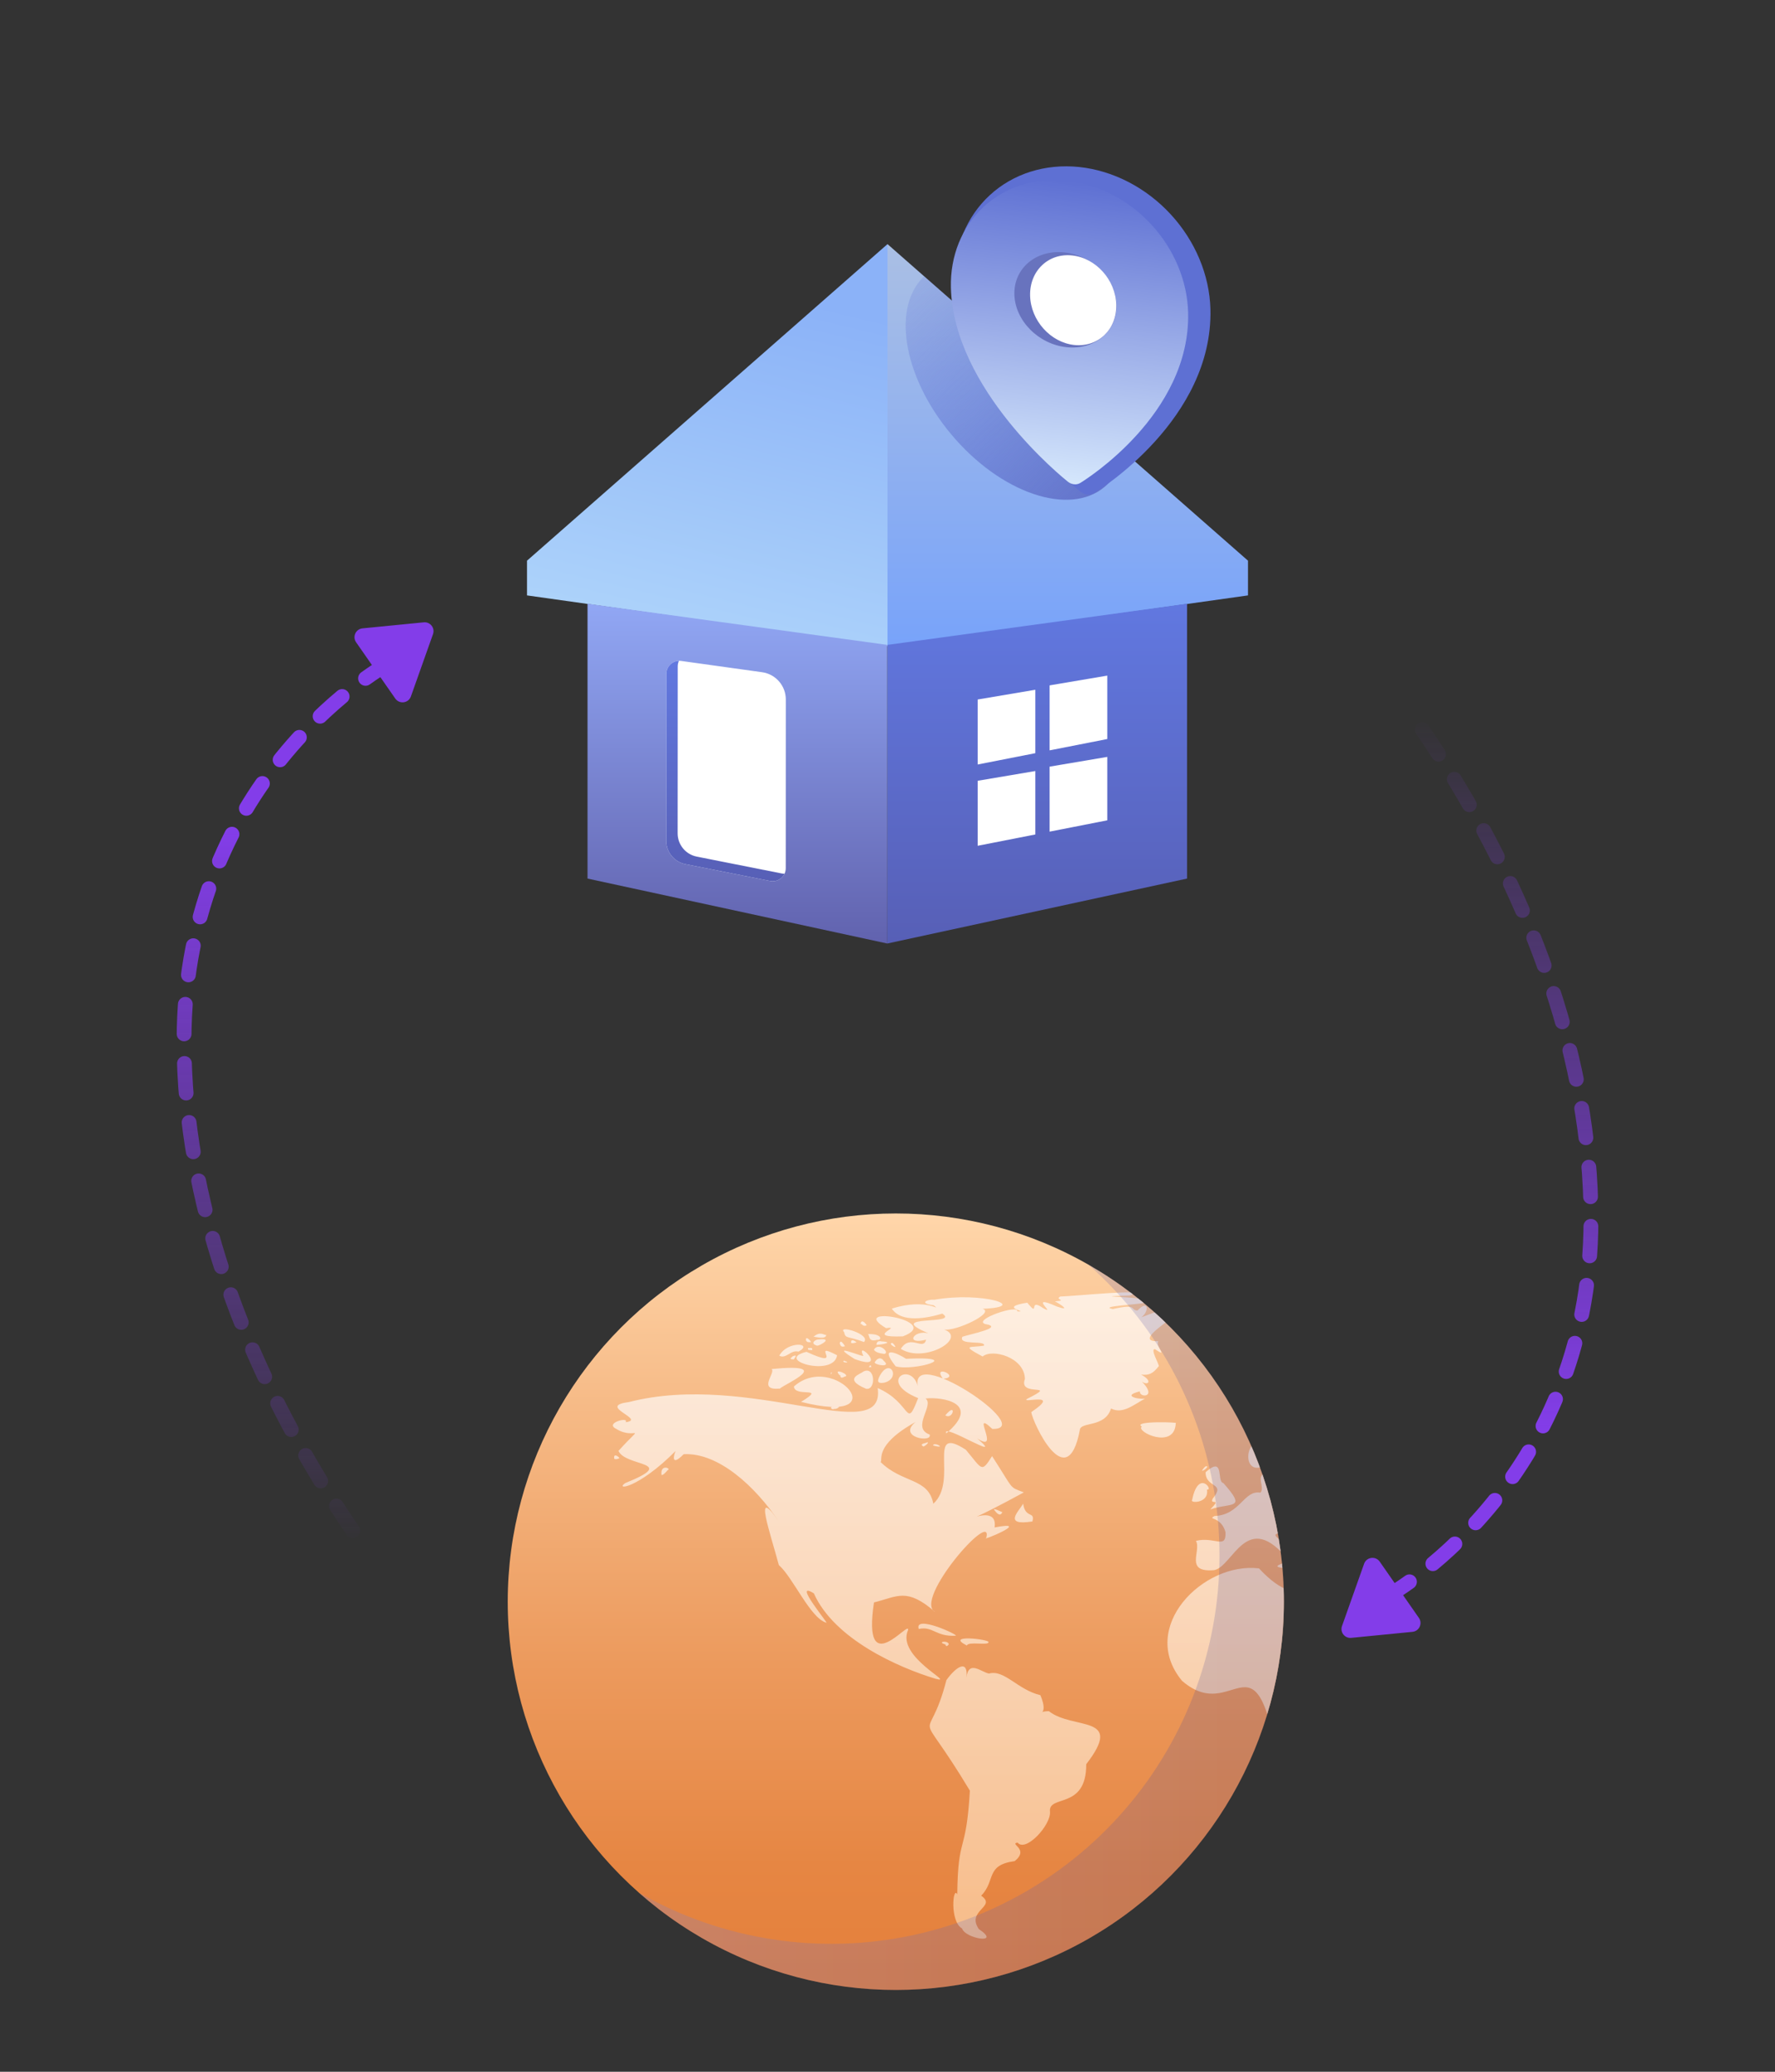 <svg xmlns:xlink="http://www.w3.org/1999/xlink" xmlns="http://www.w3.org/2000/svg" viewBox="0 0 600 700" style="background: rgba(0,0,0,0.00); white-space: pre;" width="600" height="700"><rect x="0" y="0" width="600" height="700" fill="#333333" stroke="none"/><style>@keyframes map-2_t { 0% { transform: translate(593.894px,332.324px); } 100% { transform: translate(103.404px,332.324px); } }@keyframes a0_t { 0% { transform: translate(45.289px,59.883px) rotate(-40deg) scale(0.7,0.7) translate(5.264px,-42.963px); animation-timing-function: cubic-bezier(0.42,0,0.58,1); } 10% { transform: translate(45.289px,59.883px) rotate(-40deg) scale(0.3,0.3) translate(5.264px,-42.963px); animation-timing-function: cubic-bezier(0.42,0,0.58,1); } 20% { transform: translate(45.289px,59.883px) rotate(-40deg) scale(0.7,0.7) translate(5.264px,-42.963px); animation-timing-function: cubic-bezier(0.42,0,0.58,1); } 30% { transform: translate(45.289px,59.883px) rotate(-40deg) scale(0.3,0.3) translate(5.264px,-42.963px); animation-timing-function: cubic-bezier(0.42,0,0.58,1); } 40% { transform: translate(45.289px,59.883px) rotate(-40deg) scale(0.7,0.7) translate(5.264px,-42.963px); animation-timing-function: cubic-bezier(0.42,0,0.58,1); } 50% { transform: translate(45.289px,59.883px) rotate(-40deg) scale(0.3,0.3) translate(5.264px,-42.963px); animation-timing-function: cubic-bezier(0.42,0,0.58,1); } 60% { transform: translate(45.289px,59.883px) rotate(-40deg) scale(0.7,0.7) translate(5.264px,-42.963px); animation-timing-function: cubic-bezier(0.42,0,0.58,1); } 70% { transform: translate(45.289px,59.883px) rotate(-40deg) scale(0.3,0.3) translate(5.264px,-42.963px); animation-timing-function: cubic-bezier(0.42,0,0.58,1); } 80% { transform: translate(45.289px,59.883px) rotate(-40deg) scale(0.7,0.7) translate(5.264px,-42.963px); animation-timing-function: cubic-bezier(0.42,0,0.58,1); } 90% { transform: translate(45.289px,59.883px) rotate(-40deg) scale(0.3,0.3) translate(5.264px,-42.963px); animation-timing-function: cubic-bezier(0.42,0,0.58,1); } 100% { transform: translate(45.289px,59.883px) rotate(-40deg) scale(0.7,0.7) translate(5.264px,-42.963px); } }@keyframes a1_o { 0% { opacity: 0; } 10% { opacity: 0; animation-timing-function: cubic-bezier(0.42,0,0.58,1); } 15% { opacity: 1; animation-timing-function: cubic-bezier(0.42,0,0.58,1); } 20% { opacity: 0; animation-timing-function: cubic-bezier(0.42,0,0.58,1); } 25% { opacity: 1; } 35% { opacity: 1; animation-timing-function: cubic-bezier(0.42,0,0.58,1); } 40% { opacity: 0; animation-timing-function: cubic-bezier(0.42,0,0.58,1); } 60% { opacity: 0; animation-timing-function: cubic-bezier(0.42,0,0.58,1); } 65% { opacity: 1; animation-timing-function: cubic-bezier(0.42,0,0.58,1); } 70% { opacity: 0; animation-timing-function: cubic-bezier(0.42,0,0.58,1); } 75% { opacity: 1; } 85% { opacity: 1; animation-timing-function: cubic-bezier(0.42,0,0.58,1); } 90% { opacity: 0; } 100% { opacity: 0; } }@keyframes a2_t { 0% { transform: translate(135.952px,3.266px); animation-timing-function: cubic-bezier(0.42,0,0.58,1); } 10% { transform: translate(135.952px,-36.734px); animation-timing-function: cubic-bezier(0.42,0,0.58,1); } 20% { transform: translate(135.952px,3.266px); animation-timing-function: cubic-bezier(0.42,0,0.58,1); } 30% { transform: translate(135.952px,-36.734px); animation-timing-function: cubic-bezier(0.42,0,0.58,1); } 40% { transform: translate(135.952px,3.266px); animation-timing-function: cubic-bezier(0.42,0,0.58,1); } 50% { transform: translate(135.952px,-36.734px); animation-timing-function: cubic-bezier(0.42,0,0.58,1); } 60% { transform: translate(135.952px,3.266px); animation-timing-function: cubic-bezier(0.42,0,0.58,1); } 70% { transform: translate(135.952px,-36.734px); animation-timing-function: cubic-bezier(0.42,0,0.58,1); } 80% { transform: translate(135.952px,3.266px); animation-timing-function: cubic-bezier(0.42,0,0.58,1); } 90% { transform: translate(135.952px,-36.734px); animation-timing-function: cubic-bezier(0.42,0,0.58,1); } 100% { transform: translate(135.952px,3.266px); } }@keyframes a3_do { 0% { stroke-dashoffset: 0px; } 100% { stroke-dashoffset: 380px; } }@keyframes a4_t { 0% { transform: translate(315.024px,57.235px); animation-timing-function: cubic-bezier(0.42,0,0.58,1); } 5% { transform: translate(307.957px,47.146px); animation-timing-function: cubic-bezier(0.42,0,0.58,1); } 10% { transform: translate(315.024px,57.235px); animation-timing-function: cubic-bezier(0.42,0,0.58,1); } 15% { transform: translate(307.957px,47.146px); animation-timing-function: cubic-bezier(0.42,0,0.58,1); } 20% { transform: translate(315.024px,57.235px); animation-timing-function: cubic-bezier(0.42,0,0.58,1); } 25% { transform: translate(307.957px,47.146px); animation-timing-function: cubic-bezier(0.42,0,0.58,1); } 30% { transform: translate(315.024px,57.235px); animation-timing-function: cubic-bezier(0.42,0,0.58,1); } 35% { transform: translate(307.957px,47.146px); animation-timing-function: cubic-bezier(0.42,0,0.58,1); } 40% { transform: translate(315.024px,57.235px); animation-timing-function: cubic-bezier(0.42,0,0.58,1); } 45% { transform: translate(307.957px,47.146px); animation-timing-function: cubic-bezier(0.42,0,0.58,1); } 50% { transform: translate(315.024px,57.235px); animation-timing-function: cubic-bezier(0.42,0,0.58,1); } 55% { transform: translate(307.957px,47.146px); animation-timing-function: cubic-bezier(0.42,0,0.58,1); } 60% { transform: translate(315.024px,57.235px); animation-timing-function: cubic-bezier(0.42,0,0.58,1); } 65% { transform: translate(307.957px,47.146px); animation-timing-function: cubic-bezier(0.42,0,0.58,1); } 70% { transform: translate(315.024px,57.235px); animation-timing-function: cubic-bezier(0.42,0,0.58,1); } 75% { transform: translate(307.957px,47.146px); animation-timing-function: cubic-bezier(0.42,0,0.58,1); } 80% { transform: translate(315.024px,57.235px); animation-timing-function: cubic-bezier(0.42,0,0.58,1); } 85% { transform: translate(307.957px,47.146px); animation-timing-function: cubic-bezier(0.42,0,0.58,1); } 90% { transform: translate(315.024px,57.235px); animation-timing-function: cubic-bezier(0.42,0,0.58,1); } 95% { transform: translate(307.957px,47.146px); animation-timing-function: cubic-bezier(0.42,0,0.58,1); } 100% { transform: translate(315.024px,57.235px); } }@keyframes a5_do { 0% { stroke-dashoffset: 0px; } 100% { stroke-dashoffset: 380px; } }@keyframes a6_t { 0% { transform: translate(315.024px,57.235px); animation-timing-function: cubic-bezier(0.42,0,0.58,1); } 5% { transform: translate(307.957px,47.146px); animation-timing-function: cubic-bezier(0.42,0,0.58,1); } 10% { transform: translate(315.024px,57.235px); animation-timing-function: cubic-bezier(0.42,0,0.58,1); } 15% { transform: translate(307.957px,47.146px); animation-timing-function: cubic-bezier(0.42,0,0.58,1); } 20% { transform: translate(315.024px,57.235px); animation-timing-function: cubic-bezier(0.42,0,0.58,1); } 25% { transform: translate(307.957px,47.146px); animation-timing-function: cubic-bezier(0.42,0,0.58,1); } 30% { transform: translate(315.024px,57.235px); animation-timing-function: cubic-bezier(0.42,0,0.58,1); } 35% { transform: translate(307.957px,47.146px); animation-timing-function: cubic-bezier(0.42,0,0.58,1); } 40% { transform: translate(315.024px,57.235px); animation-timing-function: cubic-bezier(0.42,0,0.58,1); } 45% { transform: translate(307.957px,47.146px); animation-timing-function: cubic-bezier(0.42,0,0.58,1); } 50% { transform: translate(315.024px,57.235px); animation-timing-function: cubic-bezier(0.42,0,0.58,1); } 55% { transform: translate(307.957px,47.146px); animation-timing-function: cubic-bezier(0.42,0,0.58,1); } 60% { transform: translate(315.024px,57.235px); animation-timing-function: cubic-bezier(0.42,0,0.58,1); } 65% { transform: translate(307.957px,47.146px); animation-timing-function: cubic-bezier(0.42,0,0.58,1); } 70% { transform: translate(315.024px,57.235px); animation-timing-function: cubic-bezier(0.42,0,0.58,1); } 75% { transform: translate(307.957px,47.146px); animation-timing-function: cubic-bezier(0.42,0,0.58,1); } 80% { transform: translate(315.024px,57.235px); animation-timing-function: cubic-bezier(0.42,0,0.58,1); } 85% { transform: translate(307.957px,47.146px); animation-timing-function: cubic-bezier(0.42,0,0.58,1); } 90% { transform: translate(315.024px,57.235px); animation-timing-function: cubic-bezier(0.42,0,0.58,1); } 95% { transform: translate(307.957px,47.146px); animation-timing-function: cubic-bezier(0.42,0,0.58,1); } 100% { transform: translate(315.024px,57.235px); } }    </style><defs><filter id="filter0_i_4002_18990" x="54.472" y="80.239" width="27.462" height="38.553" filterUnits="userSpaceOnUse" color-interpolation-filters="sRGB"><feGaussianBlur stdDeviation="1"></feGaussianBlur></filter><filter id="filter4_i_4001_2" x="390.383" y="184.05" width="26.939" height="49.652" filterUnits="userSpaceOnUse" color-interpolation-filters="sRGB"></filter><filter id="filter3_i_4001_2" x="459.422" y="200.689" width="14.129" height="16.838" filterUnits="userSpaceOnUse" color-interpolation-filters="sRGB"><feGaussianBlur stdDeviation="1.824"></feGaussianBlur></filter><filter id="filter2_i_4001_2" x="459.422" y="182.381" width="14.129" height="16.838" filterUnits="userSpaceOnUse" color-interpolation-filters="sRGB"><feGaussianBlur stdDeviation="1.824"></feGaussianBlur></filter><filter id="filter1_i_4001_2" x="475.637" y="197.504" width="14.129" height="16.838" filterUnits="userSpaceOnUse" color-interpolation-filters="sRGB"><feGaussianBlur stdDeviation="1.824"></feGaussianBlur></filter><filter id="filter0_i_4001_2" x="475.637" y="179.196" width="14.129" height="16.838" filterUnits="userSpaceOnUse" color-interpolation-filters="sRGB"><feGaussianBlur stdDeviation="1.824"></feGaussianBlur></filter><filter id="filter0_i_4205_175" x="155.291" y="87.188" width="52.544" height="41.792" filterUnits="userSpaceOnUse" color-interpolation-filters="sRGB"><feGaussianBlur stdDeviation="2.061"></feGaussianBlur></filter><filter id="filter0_i_4002_19422" x="76.688" y="37.445" width="50.092" height="29.632" filterUnits="userSpaceOnUse" color-interpolation-filters="sRGB"><feGaussianBlur stdDeviation="2"></feGaussianBlur></filter><linearGradient id="Gradient-0" x1="0" y1="131.18" x2="0" y2="-131.18" gradientUnits="userSpaceOnUse"><stop offset="0" stop-color="#e47f3a"></stop><stop offset="0.16" stop-color="#e68643"></stop><stop offset="0.42" stop-color="#ec9a5d"></stop><stop offset="0.75" stop-color="#f6ba86"></stop><stop offset="1" stop-color="#ffd6aa"></stop></linearGradient><linearGradient id="Gradient-1" x1="817.213" y1="332.324" x2="817.213" y2="550.696" gradientUnits="userSpaceOnUse"><stop offset="0" stop-color="#ffffff"></stop><stop offset="0.19" stop-color="#fffaf6"></stop><stop offset="0.51" stop-color="#ffeedc"></stop><stop offset="0.92" stop-color="#ffdab3"></stop><stop offset="1" stop-color="#ffd6aa"></stop></linearGradient><linearGradient id="Gradient-2" x1="602.2" y1="445.47" x2="801.84" y2="445.47" gradientUnits="userSpaceOnUse"><stop offset="0" stop-color="#5f7ff7"></stop><stop offset="0.16" stop-color="#5d7aee"></stop><stop offset="0.43" stop-color="#586bd4"></stop><stop offset="0.77" stop-color="#5054ab"></stop><stop offset="1" stop-color="#4a428c"></stop></linearGradient><linearGradient id="Gradient-3" x1="418.612" y1="93.873" x2="399.618" y2="172.564" gradientUnits="userSpaceOnUse"><stop offset="0" stop-color="#8bb2f8"></stop><stop offset="1" stop-color="#add3fa"></stop></linearGradient><linearGradient id="Gradient-4" x1="480.855" y1="82" x2="480.855" y2="172.564" gradientUnits="userSpaceOnUse"><stop offset="0" stop-color="#aabfe4"></stop><stop offset="1" stop-color="#78a3fa"></stop></linearGradient><linearGradient id="Gradient-5" x1="-3.871" y1="-77.249" x2="7.516" y2="77.897" gradientUnits="userSpaceOnUse"><stop offset="0" stop-color="#6178e0" stop-opacity="0"></stop><stop offset="1" stop-color="#575fb6"></stop></linearGradient><linearGradient id="Gradient-6" x1="473.963" y1="163.008" x2="473.963" y2="239.544" gradientUnits="userSpaceOnUse"><stop offset="0" stop-color="#6178e0"></stop><stop offset="1" stop-color="#575fb6"></stop></linearGradient><linearGradient id="Gradient-7" x1="406.414" y1="163.008" x2="406.414" y2="239.544" gradientUnits="userSpaceOnUse"><stop offset="0" stop-color="#91a7f4"></stop><stop offset="1" stop-color="#6162ae"></stop></linearGradient><linearGradient id="Gradient-8" x1="403.709" y1="184.051" x2="403.709" y2="233.701" gradientUnits="userSpaceOnUse"><stop offset="0" stop-color="#6178e0"></stop><stop offset="1" stop-color="#575fb6"></stop></linearGradient><linearGradient id="Gradient-9" x1="60.163" y1="14.274" x2="49.526" y2="115.478" gradientUnits="userSpaceOnUse"><stop offset="0" stop-color="#5e70d3"></stop><stop offset="1" stop-color="#d5e7fc"></stop></linearGradient><linearGradient id="Gradient-10" x1="29.931" y1="3.678" x2="273.027" y2="3.678" gradientUnits="userSpaceOnUse"><stop offset="0" stop-color="#833de9" stop-opacity="0"></stop><stop offset="1" stop-color="#833de9"></stop></linearGradient><clipPath id="clip-path-2"><ellipse class="cls-1" rx="131.18" ry="131.18" fill="none" transform="translate(0,0) translate(689.53,436.84)"></ellipse></clipPath><clipPath id="ClipPath-1"><path d="M521.473,153.308L440.237,82L440.237,172.564L521.473,161.131L521.473,153.308Z" fill="url(#Gradient-4)" transform="translate(40.558,49.011) translate(-480.855,-127.282)"></path></clipPath></defs><g id="globe-2" transform="translate(299.788,538.731) translate(-686.508,-434.391)"><ellipse class="cls-17" rx="131.18" ry="131.18" fill="url(#Gradient-0)" stroke="none" transform="translate(0,0) translate(689.53,436.84)"></ellipse><g class="cls-18" clip-path="url(#clip-path-2)"><g id="map-2" transform="translate(1062.41,441.51) translate(-468.516,-109.186)" style="animation: 10s linear infinite both map-2_t;"><path class="cls-19" d="M702.1,384.05L702.1,384.05C702.39,382.58,707.21,385.43,702.1,384.05ZM698.71,384.31C698.82,384.89,701.71,382.39,699.71,383.14C700,383.23,697.31,383.41,698.71,384.31ZM705.48,361.52L705.48,361.52C711.87,360.93,701.58,356.32,705.48,361.52ZM902.3,461.68C902.09,462.75,901.16,464.53,902.49,465.79C905,467.27,904,462.76,902.3,461.68ZM982.53,527.85C982.97,533.72,990.29,529.55,985.68,527.91C984.53,529,983.53,525.78,982.53,527.85ZM986.53,525.96C986.36,526.05,987.53,528.29,987.64,526.69C987.48,526.5,987.16,525.31,986.57,526ZM981.78,525.64C981.94,525.7,982.04,525.7,981.78,525.64C980.81,525.38,982.27,528.42,981.82,525.64ZM1013,536.32C1015.31,535.32,1023.78,524.12,1015.93,528.89C1016.62,532.1,1004.38,534.79,1013,536.32ZM1011.37,536.97C1010.69,537.27,1010.83,537.97,1011.96,537.16C1011.87,536.92,1012.06,536.88,1011.38,537ZM1019.65,522.43C1019.03,525.76,1020.53,531.5,1024.65,523.48C1022.12,524.65,1015.11,513.48,1019.66,522.43ZM1006.75,499.32C1006.46,500.89,1013.49,504.02,1009.1,500.95C1008.68,500.57,1008.39,499,1006.76,499.32ZM964.75,487.73C963.11,488.1,966.11,489.36,966.19,487.79C966.19,487.57,964.2,487.94,964.75,487.73ZM979.47,488.38C976.47,505.38,974.64,488.04,966.9,487.6C968.8,489.84,951.82,495.76,943.98,503.36C944.37,504.13,944.49,524.97,952.31,517.75C963.31,517.75,960.9,506.47,979.41,524.14C982.86,526.11,1008.28,520,979.47,488.38ZM1001.36,485.84C1001.54,486.77,1003.8,485.75,1001.66,485.32C1001.48,485.41,1001.15,485.18,1001.36,485.84ZM995,481.48C994.84,481.48,997.24,483.82,996.37,482.13C996.26,481.75,994.59,479.32,995,481.48ZM987.51,480.7C987.2,482.7,994.18,480.58,991.51,479C990.72,480.87,989.28,479.73,987.48,480.7ZM965.66,484C965.66,483.48,965.73,483.29,965.66,484C965.75,485.56,968.63,481.67,965.66,484ZM958.96,483.22C958.96,483.37,958.96,484.15,959.61,483.55C960.29,483.79,961.05,482.9,959,483.17ZM969.96,480.62C968.74,481.04,969.48,484.01,970.49,480.75C970.52,480.66,970.43,480.14,970,480.57ZM968.14,478.53C980.33,479.1,970.48,486.72,975.5,483.61C985.28,489.16,974.5,479.14,990.02,487.26C991,489.71,981.42,470,968.14,478.48ZM957.79,475.73C956.61,476.03,958.99,476.43,959.09,476.19C959,475.78,959.23,475.19,957.79,475.68ZM971.27,474.73C971.33,475.51,971.36,476.97,972.7,475.81C971.69,476.1,972.94,474.31,971.27,474.67ZM965.79,474.83C963.49,474.83,967.89,477.22,969.57,476.2C969.25,473.56,967.16,474.29,965.79,474.77ZM965.47,474.38C965.09,474.38,965.01,474.38,965.47,474.38C966.84,473.27,963.41,472.73,965.47,474.32ZM964.17,476C963.6,477.4,966.61,476.32,964.3,475.87C964.24,475.57,964.44,476.63,964.17,475.94ZM961.82,477.5C961.13,477.72,965.98,479.31,965.3,477.63C964.51,477.65,962.17,476.77,961.82,477.44ZM960.82,477.7C960.16,477,958.61,478.34,960.95,478.41C960.958,478.343,960.961,478.276,960.958,478.209C960.955,478.142,960.946,478.076,960.932,478.01C960.917,477.945,960.897,477.881,960.872,477.819C960.846,477.757,960.816,477.697,960.78,477.64ZM962.45,470.6C960.89,471.95,959.33,477.78,963.3,473.15C963,471.85,961.74,472.29,962.41,470.54ZM950.21,477.6C955.02,484.9,948.49,473.38,955.67,480.33C953.16,477.82,958.75,469.32,950.17,477.51ZM957.76,472.06C958.04,472.99,952.07,471.33,951.18,473.7C951.08,473.33,959.53,473.32,957.72,472ZM956.39,486.06C955.83,487.57,960.86,484.84,961.02,484.44C960,483.31,956.5,485.7,956.35,486ZM955.87,487.17C954.87,487.11,955.79,488.75,956.26,487.37C956.18,487.39,956.27,486.86,955.83,487.08ZM951.77,484.5C952.32,485.87,962.4,483.39,954.18,484.37C954,483.8,951.66,483.83,951.73,484.41ZM951.31,485.35C949.98,485.61,952.51,487.64,953.14,486.35C952.39,486.09,952.36,485.61,951.27,485.26ZM948,484.15C946.53,485.05,951,484.83,950.87,484.08C950.634,484.032,950.395,483.997,950.154,483.975C949.914,483.954,949.672,483.946,949.431,483.952C949.19,483.958,948.949,483.977,948.71,484.01C948.471,484.044,948.234,484.09,948,484.15ZM933.87,481.93C936.34,484.22,942.34,483.62,946.7,484.67C946.57,482.91,940.34,481.16,933.88,481.93ZM929.87,480.05C929.56,480.05,929.75,481.19,929.93,480.5C930,480.34,929.88,480.42,929.91,480.05ZM939.12,471.19C935.9,473.9,943.42,484.95,950.12,473.08C948.22,458.16,949.46,468.87,939.16,471.19ZM925.42,475C924.92,474.75,928.33,480.59,927.76,477.15C926.24,477.41,926.3,474.18,925.42,475ZM923.33,472.14C923.33,472.14,924.77,474.04,924.63,473.19C924.71,472.36,923.39,472,923.33,472.17ZM922.33,470.43C922.17,469.43,921.44,471.15,922.72,471.1C922.75,470.85,922.89,470.87,922.36,470.46ZM922.78,467.43C918.37,463.38,930.39,482.22,934.05,480.43C936.92,477,929.37,471.8,922.81,467.48ZM956.45,462.93C951.53,463.34,957.07,466.04,959.19,466.27C958.57,465.2,962.71,460.75,956.48,463ZM952.61,456.88C953.36,458.19,954.31,460.49,955.15,462.02C958.33,463,955,457.84,952.64,456.93ZM954.5,456.68C955.58,457.04,960.79,464.03,958.02,457.92C956.34,457.25,958.2,455.24,954.53,456.73ZM952.02,457.85C951.42,459.91,948.8,461.85,948.29,463.19C950,462.11,952,461.08,952.05,457.9ZM953.02,450.23C952.07,450.88,950.75,455.59,953.78,455.9C953.23,454.46,957.05,451.39,953.05,450.28ZM954.3,442.01C953.9,440.84,950.05,443.85,952.87,445.87C952.51,444.46,954.73,443.6,954.33,442.06ZM987.52,412.85C982.03,418.26,980.39,408.43,976.7,418.39C981.19,426.45,959.18,426.86,965.7,433.89C964.19,424.84,978.11,437.67,978.47,419.3C975.56,415.9,983.16,419.28,987.55,412.9ZM989.93,411.61C989.93,411.56,987.86,412.32,989.11,412.52C989.53,412.5,989.52,412.64,990,411.66ZM996.31,404.61C996.37,404.69,995.05,406.88,995.99,405.79C996.1,405.77,997.27,404.64,996.34,404.69ZM1011.88,397.78C1011.88,397.99,1011.88,398.13,1011.88,397.78C1011.91,396.88,1009.78,398.3,1011.91,397.86ZM1010.12,397.97L1010.12,397.97C1010.12,395.24,1007.91,397.55,1010.15,398.05ZM1006.71,390.91C1008.71,390.45,1006.13,388.59,1005.88,390.91C1005.95,390.927,1006.02,390.943,1006.09,390.955C1006.16,390.968,1006.23,390.978,1006.31,390.985C1006.38,390.993,1006.45,390.998,1006.52,391C1006.6,391.003,1006.67,391.003,1006.74,391ZM1036.82,381.82C1037.41,381.47,1040.28,383.19,1040.53,381.82C1039.61,381.84,1037.25,380.35,1036.85,381.9ZM1025.29,365.82C1025.89,365.97,1033.29,365.38,1028.16,364.52C1027.73,364.3,1024.58,364.08,1025.32,365.94ZM984.59,355.82C985.59,357.39,994.66,356.13,987.59,355.49C987.52,355.75,983.81,353.28,984.62,356ZM976.77,359.99C977.77,359.56,980.68,361.12,981.33,359.93C980,358.81,978.89,358.58,976.8,360.15ZM978.08,358.36C979.02,358.26,977.22,357.03,976.77,357.97C976.92,358.37,977.32,358.67,978.11,358.52ZM973.19,355.43C975.32,360.43,988.26,351.18,980.19,355.43C979.5,354.48,974.83,351.68,973.22,355.59ZM971.82,354.91C972.23,353.91,970.24,353.64,971.24,354.97C971.46,355.18,971.52,355.56,971.85,355.07ZM971.1,357.71C971.33,358.4,971.82,360.08,972.67,358.95C971.93,359.3,972.13,358.05,971.13,357.87ZM936.46,348.14C936.46,347.9,934.38,346.66,934.31,347.88C934.83,347.86,935.91,349.39,936.49,348.3ZM921.28,351.2C921.41,350.67,922.93,351.94,922.59,350.74C922.76,350.35,921.52,350.44,921.31,351.36ZM927,349C927.8,347.1,933.47,349.14,933.71,346.4C931.74,344.75,926.37,343.73,927,349ZM922.83,342.56C912.83,344.17,928.02,349.93,926.74,343.34C925.26,341.89,925.7,343.76,922.81,342.57ZM918.92,342.81C920.92,342.59,927.64,341.54,921.59,339.36C920.16,340.26,914.22,341.47,918.9,342.82ZM918.4,343.4C917.86,343.4,915.8,342.03,916.03,343.86C916.11,343.66,920.15,345.25,918.38,343.41ZM915.73,339.17C914.2,338.82,914.28,340.85,916.19,340.17C916.11,339.94,916.44,339.38,915.71,339.18ZM864.93,369.71C864.63,369.6,863.43,368.12,862.72,369.65C862,370.75,864.48,371.38,864.91,369.72ZM869.93,360.27C864.38,362.2,867.64,368.12,873.64,366.2C866.24,357.42,884.07,355.84,888.16,351.55C882.16,351.59,870.76,355.18,869.93,360.28ZM889.53,360.86C890.53,361.18,893.13,359.48,889.99,359.94C890.1,360.11,888.85,360.41,889.53,360.87ZM880.22,340.21C880.353,340.494,880.559,340.737,880.818,340.913C881.077,341.09,881.378,341.194,881.691,341.215C882.004,341.235,882.316,341.171,882.595,341.03C882.875,340.888,883.111,340.674,883.28,340.41C885.91,339.13,881.76,339.8,880.22,340.22ZM877.03,340.21C875.03,342.12,878.57,342.1,879.5,341.21C879,339.5,878.85,339.9,877,340.22ZM876.57,342.56C875.42,342.56,875.01,343.79,877.03,343.01C877,343,877.19,342.39,876.57,342.57ZM872.01,342.16C871.64,343.55,873.25,342.83,875.79,342.16C876.44,340.68,872.6,342.39,872,342.17ZM868.3,342.3C870.3,340.19,873.97,341.36,875.79,340.08C874.31,337.92,871.29,339.77,868.3,342.31ZM863.09,340.54C857.57,341.61,857.91,340.19,863.61,343.27C865,341.79,868.41,339.2,863.09,340.55ZM825.77,342.75C828.15,343.13,829.59,347.29,835.41,343.47C838.57,343.33,829,340.11,825.77,342.76ZM823.17,347.7C821.07,347.97,815.93,349.47,823.1,348.94C820.52,350.27,816.71,349.66,823.17,351.8C829.37,340.22,826.42,354.27,832.61,348.94C825.26,340,806.42,345.38,823.17,347.71ZM984.29,389.84C990.89,387.41,992.48,393.48,996.99,386.32C999.06,382.62,1001.49,386.42,1002.59,386.65C1003.85,385.94,1008.93,380.95,1006.96,384.11C1003.62,393.41,993.27,387.69,997.38,403.9C1003.98,398.53,1004.67,396,1005.91,388.6C1007.91,387.48,1032.68,385.66,1022.72,378.6C1028.66,376.43,1032.83,381.13,1038.87,376.6C1028.22,373.12,1028.87,364.65,1003.51,370.41C999.23,361.51,1000.37,368.18,990.28,365.27C988.67,362.05,986.28,363.95,980.06,361.82C974.95,360.94,976.56,366.55,973.35,365.07C953.7,366.93,972.45,360.28,956.29,359.6C960,364.14,939.77,358.71,942.67,358.82C945.55,355.5,939.48,360,937.99,360.32C926.5,362.44,956.81,353.9,937.66,351.79C934.57,349.05,921.09,352.79,909.78,357.39C915.38,362.27,897.44,355.18,904.78,364.29C901.65,361.43,895.04,362.72,899.7,365.4C899.3,368.14,893.3,356.96,894.7,366.9C892.88,373.73,896.56,364.98,900.49,373.74C899.28,374.32,896,366.94,895.41,372.43C895.81,375.58,887.75,376.89,889.88,375.1C894.55,376.4,893.88,364.1,891.25,361.43C880.34,363.95,890.96,372.51,887.08,371.85C885.15,370.45,877.77,366.51,875.08,367.55C876.26,368.71,880.78,371.44,876.08,371C871.54,371,866.21,370.4,860.32,375C856.48,373.9,864.53,371.58,856.93,371C855.93,369.18,859.77,378.47,856.8,376C851.62,374.61,854.15,382.26,849.05,378.48C850.93,385.48,844.6,377.12,843.13,374.37C844.51,377.05,861.22,376.75,850.42,371.57C836.17,367.8,841.24,361.49,820.01,371.44C819.22,371.77,817.15,373.65,819.81,372.29C826.59,368.36,815.73,380.57,812.19,382.64C806.75,383.71,807.28,396.34,816.1,389.64C818.1,392.72,816.88,398.15,822.02,395.57C825.67,392.25,823.16,389.71,825.21,382.8C827.62,379.56,838.75,373.41,830.69,381.24C822.45,391.62,840.39,385.72,838.24,388.47C836.16,390.86,832.15,388.19,829.24,391.53C831.14,391.53,836.85,392.71,831.07,393.68C829.67,390.26,828.67,396.39,828.33,397.46C825.68,397.19,819.49,399.99,815.76,398.3C812.21,397.49,820.04,398.49,817.6,395.37C814.38,398.19,816.84,390.71,814.52,393.29C811.05,394.36,814.45,398.18,812.77,400C807.2,399,805.94,407.57,797.27,407.88C794.61,409.3,799.46,407.82,800.98,413.35C801.21,419.35,797.35,414.72,790.98,416.28C792.9,419.62,786.98,427.04,797.1,426.18C803.57,425.07,808.1,405.07,822.37,422.94C820.74,424.06,815.09,424.99,821.59,425.59C830.23,419.2,812.86,414.35,819.37,413.67C827.03,417.22,826.65,422.35,829.73,425.92C832.85,423.84,835.02,424.46,830.9,421.75C829.39,420.8,831.45,420.88,833.83,419.99C839.18,424.82,832.25,426.33,842.83,426.76C850.57,423.09,847.17,434.88,841.83,433.7C848.95,437.23,852.19,458.25,862.04,456.79C869.33,451.31,883.83,449.13,871.75,440.79C870.96,443.56,866.99,443.92,862.83,436.88C862.76,431.88,862.6,437.58,877.3,441.51C885.57,440.45,893.54,446.2,896.37,458.11C901.59,474.94,898.53,447.16,916.62,445.8C918.62,446.8,919.09,456.42,922.68,452.91C927.19,454.41,923.09,463.35,927.96,468.09C940.81,486.14,915.73,444.99,932.58,461.37C931.99,465.28,937.99,461.16,938.38,457.56C939.96,454.24,931.92,451.85,935.12,448.8C935.34,446.8,940.94,443.38,937.92,450.62C939.92,448.13,944.98,445.51,950.3,442.36C959.86,432.36,946.08,430.67,954.92,425.06C956.19,425.06,943.42,424.3,952.57,421.25C958.75,417.89,947.8,424.07,957.98,421.77C959.65,422.72,958.67,434.28,964.1,427.11C957.5,415.26,972.4,421.77,978.76,403.11C978.55,407.23,981.35,416.85,979.76,409.11C984.23,404.85,981.35,398.76,972.66,399.28C970.6,398.35,977.83,387.91,984.29,389.85ZM794.45,391.07C794.15,390.83,792.05,393.48,793.79,392.31C793.93,392.35,795.58,390.93,794.45,391.08ZM795.81,405.66C802.96,403.21,808.41,405.91,800.24,396.74C797.86,396.32,800.81,387.29,794.24,393.09C794.24,398.6,801.24,396.41,796.65,402.01C795.42,404.41,800,401.45,795.81,405.67ZM794.71,398.95C797.11,399.43,791.84,391.86,789.71,402.4C788.7,403.66,795.5,403.66,794.71,399ZM864.39,498.14C864.83,492.72,866.45,482.14,857.22,498.01C855.16,506.41,858.78,511.81,864.39,498.15ZM842.77,436C830.69,425.89,827.84,442.21,812.29,425.58C793.5,423.3,771.29,445.48,786.29,463.58C805.68,480.35,812.29,438.02,821.07,507.22C830.76,534.91,844.72,506.81,852.85,490.03C846.79,479.2,859.34,471.9,865.1,463.03C866.72,450.2,860.54,478.24,842.77,436ZM710.3,535.73C708.85,532.57,707.67,544.89,711.93,547.25C712.93,550.71,725.52,552.77,717.6,547.45C713.21,541.08,723.85,539.91,718.38,536.18C723.38,531.11,719.73,525.83,729.7,524.49C734.86,520.37,727.7,518.66,730.7,518.24C733.48,521.61,741.95,512.32,741.65,507.89C740.87,501.79,753.98,507.4,753.9,491.74C767,474.81,749.54,480.32,741.26,473.82C736.05,473.93,741.68,476.11,738.4,468.42C730.65,466.56,726.25,459.68,721.04,461.11C718.65,460.79,714.04,456.27,713.42,462.54C714.06,456.21,710.02,458.61,706.64,463.32C700.29,487.92,695.4,468.79,714.57,500.69C713.27,522.84,710.54,515.17,710.3,535.73ZM713.56,451.65C713.96,450.13,721.11,451.8,720.85,450.48C721.25,449.57,705.78,447.72,713.56,451.65ZM707.44,451.26C707.33,449.75,703.12,450.4,706.26,451.26C706.39,451.38,706.46,452.5,707.44,451.26ZM709.78,448.33C711.03,448.2,695.67,441.04,697.28,446.05C702.11,445,703,448.72,709.78,448.33ZM772.69,377.67C770.45,379.35,783.81,385.67,784.16,376.53C785.76,376.19,769.22,375.67,772.69,377.67ZM732.58,403.72C731.07,406.34,725.65,411.3,735.7,409.72C736.71,406.15,733.29,408.87,732.58,403.72ZM725.58,406.58C725.58,406.7,721.71,404.67,722.98,406.06C723.44,406.61,724.73,408.42,725.54,406.58ZM762.33,371.58C766.25,373.58,769.98,370.25,774.04,368.05C773.4,368.83,764.92,367.5,772.04,365.77C771.7,367.99,778.19,368,772.69,362.45C774.81,364.01,776.52,362.21,772.43,360.1C775.21,360.4,776.43,359.78,778.43,357.24C778.51,356.49,775.43,351.37,777.13,351.51C782.01,354.85,776.97,350.25,778.3,348.84C766.8,349.19,793.69,335.7,783.97,338.03C781.26,336.88,774.05,340.35,772.57,340.7C775.23,338.82,774.98,334.47,771.2,338.48C768.54,338.26,771.42,336.02,762.87,337.96C757.81,336.96,771.47,336.53,775.11,335.62C776.38,333.53,751.46,333.93,768.59,333.37C776.41,330.89,750.34,333.58,745.09,333.73C743.09,334.84,747.88,334.99,743.3,335.36C744.95,336.16,749.07,338.86,744.02,337.12C733.59,332.46,744.35,340.42,739.26,337.6C734.06,333.95,738.36,341.14,733.96,335.81C723.53,337.45,735.17,338.96,730.6,338.74C731.15,336.23,715.49,341.53,719.69,343.01C726.4,344.13,715.07,346.34,712.04,347.31C710.51,350.4,720.04,348.38,719.33,350.31C715.14,351.11,711.05,349.84,718.88,353.99C722,351.26,733.07,354.2,733.17,361.61C730.73,367.95,745.25,362.61,733.82,368.35C731.87,369.97,745.82,365.71,735.32,372.78C735.76,376.2,747.42,401.41,751.73,378.84C751.93,375.89,760.2,378.17,762.29,371.56ZM691.26,351.44C699.32,356.44,713.85,347.77,705.85,344.87C709.75,345.61,723.28,339.18,718.85,337.87C735.19,337.24,718.67,331.95,702.51,334.82C700.41,334.55,696.91,335.99,702.38,336.7C705.14,339.26,700.49,333.93,688.18,337.81C691.44,342.81,700.3,341,705.24,339.5C711.49,343.5,685.04,339.66,700.55,346.14C695.43,344.89,692.55,350.2,699.77,348.3C698.81,352.26,694.46,346.18,691.22,351.42ZM691.85,347.21C706.2,341.88,672.77,336.4,686.24,344.41C692.26,343.56,678.46,347.69,691.81,347.19ZM688.46,349.42L688.46,349.42C686.1,349.34,691.41,352.51,688.42,349.4ZM689.46,357.3C695.39,359.09,713.58,353.78,692.98,354.76C690.34,353,683.62,349.9,689.46,357.28ZM680.41,357.57L681.32,357.57C681.22,357.93,681.28,356.12,680.41,357.55ZM682.41,355.94C682.13,356.84,688.47,357.94,685.34,355.35C685.38,355.17,683.88,353.5,682.43,355.92ZM685.6,353.13C687.81,352.75,683.48,348.79,682.08,351.83C682.39,351.53,682,352.72,685.62,353.11ZM683,350C682.37,350.25,689.86,349.35,685,348.89C685.34,349.19,683.09,348,683,350ZM683.26,348.37C684.94,348.58,684.97,346.22,680.07,346.42C680.8,346.66,680,349.27,683.21,348.36ZM679.61,343.49C680.09,343.76,677.86,340.61,677.61,343.1C678,342.52,678.23,344.08,679.56,343.48ZM678.77,349.09C681.31,346.52,669.57,343.09,672.06,345.77C672.51,348.1,673.24,347,678.72,349.08ZM676.29,349.22C676.7,349.61,674.29,347.28,674.4,349.41C674.45,349.22,674.41,349.82,676.24,349.21ZM675.7,354.88C687.63,359.2,675.7,347.88,678.5,353.65C679.5,354.77,665.72,348.63,675.65,354.87ZM671.93,355.41C672.45,355.41,672.38,355.14,671.93,355.41C671,356.19,675.05,356.25,671.88,355.4ZM672.38,350.52C672.78,351.38,670.81,347.45,670.56,349.67C670.77,349.46,670.55,351.15,672.33,350.51ZM706.31,373.9L706.31,373.9C709,375.5,710.2,369.1,706.26,373.89ZM685.31,362.9C691.75,361.63,687.31,353.37,683.68,361.4C684.26,360.63,682.24,363.3,685.23,362.88ZM679.58,364.9C682.95,365.36,682.58,356.81,678.4,359.17C678,359.81,671.29,361.46,679.5,364.9ZM672.28,360.8C674.6,360.29,667.72,357.41,670.59,360.35C671,359.71,670.23,361.94,672.2,360.8ZM667.98,359.3L667.98,359.3C667.26,359.22,667.71,360.86,667.9,359.3ZM661.67,347.45C661.13,346.87,665.81,348.62,666.03,346.73C665.27,346.83,663.92,345.25,661.59,347.45ZM662.97,350.32C663.8,350.38,668.64,347.65,663.49,348.23C662.79,348.08,660.11,349.47,662.89,350.32ZM660.69,349.14C661.49,349.41,658.8,346.39,659.19,348.62C659.45,348.78,659.31,349.26,660.61,349.14ZM659.39,352.4C647.98,355.13,668.62,361.12,669.68,353.57C659.86,348.41,673.16,358.77,659.31,352.4ZM659.78,351.16C660.02,351.7,659.44,351.74,661.34,351.81C661.07,351.24,661.76,351,659.7,351.16ZM654.57,353.96C654.7,354.15,652.79,355.01,655.15,354.96C654.38,355.46,657.25,352.78,654.49,354ZM656.65,352.33C661.91,349.5,653.02,348.53,650.14,353.7C652.32,355,654.09,351.64,656.57,352.33ZM657.56,369.33C690.51,377.69,668.75,351.96,655.09,364.12C655.32,368,666.54,363.79,657.48,369.33ZM668.44,371.87C668,371.42,670.15,372.31,670.59,370.31C672,370.2,665.43,370.85,668.36,371.87ZM650.27,364.87C652.52,362.96,669.13,356.09,647.54,358.23C649.08,359.48,642.58,365.47,650.19,364.84ZM596.02,388.44C596.58,388.35,593.82,386.06,594.39,388.64C594.21,388.42,594.76,389,595.94,388.41ZM617.82,387C629.65,386.39,642.08,398,649.93,409.66C641.21,397.03,647.03,413.36,649.99,424.45C654.8,428.66,660.6,442.34,665.99,443.92C667.52,445.03,654.16,429.27,661.83,434.02C668.66,449.4,690.17,459.02,702.99,462.88C710.19,464.77,689.51,455.53,693.68,446.4C694.35,442.61,678.06,464.26,682.15,437.09C690.15,435.09,693.23,431.95,702.85,440.34C695.21,436.28,722.65,405.04,720.12,415.27C717.7,416.72,736.28,409.17,722.92,411.75C724.65,400.13,698.08,418.85,732.81,399.9C727.62,397.9,729.69,399.38,722.07,387.65C718.41,393.48,718.77,392.11,713.21,385.5C699.58,376.67,710.84,395.93,702.21,403.74C700.57,394.91,691.66,396.9,684.36,389.61C685.36,389.23,681.78,384.11,696.21,376.12C689.88,381.3,702.03,383.29,700.97,380.36C694.6,378.05,702.67,370.48,699.59,368.18C705.47,367.55,718.59,369.84,706.59,379.96C704.74,376.01,727.28,390.38,717.02,381.66C725.36,387.07,714.46,371.18,722.15,378.46C737.66,378.84,692.69,348.71,697.15,364.79C695.3,355,682.91,362.35,697.08,368.05C692.79,379.14,695,369.68,683.41,364.66C686.16,385.09,640.27,358.8,599.2,369.41C588.29,370.77,605.36,375.26,598.2,376.19C599.5,374.24,590.84,376.45,595.07,378.47C601.53,382.47,604.89,375.78,595.78,385.89C598.22,391.36,616.41,389.33,598.06,396.77C594.48,399.24,602.35,398.72,615.12,385.89C614.58,386.81,613.21,391.68,617.82,387ZM612.48,392.34C613.75,391.89,609.83,390.06,610.33,394.1C610.49,393.63,610.22,394.92,612.48,392.32Z" fill="url(#Gradient-1)" opacity="0.7" stroke="none" transform="translate(-593.896,-332.324)"></path><path class="cls-19" d="M702.1,384.05L702.1,384.05C702.39,382.58,707.21,385.43,702.1,384.05ZM698.71,384.31C698.82,384.89,701.71,382.39,699.71,383.14C700,383.23,697.31,383.41,698.71,384.31ZM705.48,361.52L705.48,361.52C711.87,360.93,701.58,356.32,705.48,361.52ZM902.3,461.68C902.09,462.75,901.16,464.53,902.49,465.79C905,467.27,904,462.76,902.3,461.68ZM982.53,527.85C982.97,533.72,990.29,529.55,985.68,527.91C984.53,529,983.53,525.78,982.53,527.85ZM986.53,525.96C986.36,526.05,987.53,528.29,987.64,526.69C987.48,526.5,987.16,525.31,986.57,526ZM981.78,525.64C981.94,525.7,982.04,525.7,981.78,525.64C980.81,525.38,982.27,528.42,981.82,525.64ZM1013,536.32C1015.31,535.32,1023.78,524.12,1015.93,528.89C1016.62,532.1,1004.38,534.79,1013,536.32ZM1011.37,536.97C1010.69,537.27,1010.83,537.97,1011.96,537.16C1011.87,536.92,1012.06,536.88,1011.38,537ZM1019.65,522.43C1019.03,525.76,1020.53,531.5,1024.65,523.48C1022.12,524.65,1015.11,513.48,1019.66,522.43ZM1006.75,499.32C1006.46,500.89,1013.49,504.02,1009.1,500.95C1008.68,500.57,1008.39,499,1006.76,499.32ZM964.75,487.73C963.11,488.1,966.11,489.36,966.19,487.79C966.19,487.57,964.2,487.94,964.75,487.73ZM979.47,488.38C976.47,505.38,974.64,488.04,966.9,487.6C968.8,489.84,951.82,495.76,943.98,503.36C944.37,504.13,944.49,524.97,952.31,517.75C963.31,517.75,960.9,506.47,979.41,524.14C982.86,526.11,1008.28,520,979.47,488.38ZM1001.36,485.84C1001.54,486.77,1003.8,485.75,1001.66,485.32C1001.48,485.41,1001.15,485.18,1001.36,485.84ZM995,481.48C994.84,481.48,997.24,483.82,996.37,482.13C996.26,481.75,994.59,479.32,995,481.48ZM987.51,480.7C987.2,482.7,994.18,480.58,991.51,479C990.72,480.87,989.28,479.73,987.48,480.7ZM965.66,484C965.66,483.48,965.73,483.29,965.66,484C965.75,485.56,968.63,481.67,965.66,484ZM958.96,483.22C958.96,483.37,958.96,484.15,959.61,483.55C960.29,483.79,961.05,482.9,959,483.17ZM969.96,480.62C968.74,481.04,969.48,484.01,970.49,480.75C970.52,480.66,970.43,480.14,970,480.57ZM968.14,478.53C980.33,479.1,970.48,486.72,975.5,483.61C985.28,489.16,974.5,479.14,990.02,487.26C991,489.71,981.42,470,968.14,478.48ZM957.79,475.73C956.61,476.03,958.99,476.43,959.09,476.19C959,475.78,959.23,475.19,957.79,475.68ZM971.27,474.73C971.33,475.51,971.36,476.97,972.7,475.81C971.69,476.1,972.94,474.31,971.27,474.67ZM965.79,474.83C963.49,474.83,967.89,477.22,969.57,476.2C969.25,473.56,967.16,474.29,965.79,474.77ZM965.47,474.38C965.09,474.38,965.01,474.38,965.47,474.38C966.84,473.27,963.41,472.73,965.47,474.32ZM964.17,476C963.6,477.4,966.61,476.32,964.3,475.87C964.24,475.57,964.44,476.63,964.17,475.94ZM961.82,477.5C961.13,477.72,965.98,479.31,965.3,477.63C964.51,477.65,962.17,476.77,961.82,477.44ZM960.82,477.7C960.16,477,958.61,478.34,960.95,478.41C960.958,478.343,960.961,478.276,960.958,478.209C960.955,478.142,960.946,478.076,960.932,478.01C960.917,477.945,960.897,477.881,960.872,477.819C960.846,477.757,960.816,477.697,960.78,477.64ZM962.45,470.6C960.89,471.95,959.33,477.78,963.3,473.15C963,471.85,961.74,472.29,962.41,470.54ZM950.21,477.6C955.02,484.9,948.49,473.38,955.67,480.33C953.16,477.82,958.75,469.32,950.17,477.51ZM957.76,472.06C958.04,472.99,952.07,471.33,951.18,473.7C951.08,473.33,959.53,473.32,957.72,472ZM956.39,486.06C955.83,487.57,960.86,484.84,961.02,484.44C960,483.31,956.5,485.7,956.35,486ZM955.87,487.17C954.87,487.11,955.79,488.75,956.26,487.37C956.18,487.39,956.27,486.86,955.83,487.08ZM951.77,484.5C952.32,485.87,962.4,483.39,954.18,484.37C954,483.8,951.66,483.83,951.73,484.41ZM951.31,485.35C949.98,485.61,952.51,487.64,953.14,486.35C952.39,486.09,952.36,485.61,951.27,485.26ZM948,484.15C946.53,485.05,951,484.83,950.87,484.08C950.634,484.032,950.395,483.997,950.154,483.975C949.914,483.954,949.672,483.946,949.431,483.952C949.19,483.958,948.949,483.977,948.71,484.01C948.471,484.044,948.234,484.09,948,484.15ZM933.87,481.93C936.34,484.22,942.34,483.62,946.7,484.67C946.57,482.91,940.34,481.16,933.88,481.93ZM929.87,480.05C929.56,480.05,929.75,481.19,929.93,480.5C930,480.34,929.88,480.42,929.91,480.05ZM939.12,471.19C935.9,473.9,943.42,484.95,950.12,473.08C948.22,458.16,949.46,468.87,939.16,471.19ZM925.42,475C924.92,474.75,928.33,480.59,927.76,477.15C926.24,477.41,926.3,474.18,925.42,475ZM923.33,472.14C923.33,472.14,924.77,474.04,924.63,473.19C924.71,472.36,923.39,472,923.33,472.17ZM922.33,470.43C922.17,469.43,921.44,471.15,922.72,471.1C922.75,470.85,922.89,470.87,922.36,470.46ZM922.78,467.43C918.37,463.38,930.39,482.22,934.05,480.43C936.92,477,929.37,471.8,922.81,467.48ZM956.45,462.93C951.53,463.34,957.07,466.04,959.19,466.27C958.57,465.2,962.71,460.75,956.48,463ZM952.61,456.88C953.36,458.19,954.31,460.49,955.15,462.02C958.33,463,955,457.84,952.64,456.93ZM954.5,456.68C955.58,457.04,960.79,464.03,958.02,457.92C956.34,457.25,958.2,455.24,954.53,456.73ZM952.02,457.85C951.42,459.91,948.8,461.85,948.29,463.19C950,462.11,952,461.08,952.05,457.9ZM953.02,450.23C952.07,450.88,950.75,455.59,953.78,455.9C953.23,454.46,957.05,451.39,953.05,450.28ZM954.3,442.01C953.9,440.84,950.05,443.85,952.87,445.87C952.51,444.46,954.73,443.6,954.33,442.06ZM987.52,412.85C982.03,418.26,980.39,408.43,976.7,418.39C981.19,426.45,959.18,426.86,965.7,433.89C964.19,424.84,978.11,437.67,978.47,419.3C975.56,415.9,983.16,419.28,987.55,412.9ZM989.93,411.61C989.93,411.56,987.86,412.32,989.11,412.52C989.53,412.5,989.52,412.64,990,411.66ZM996.31,404.61C996.37,404.69,995.05,406.88,995.99,405.79C996.1,405.77,997.27,404.64,996.34,404.69ZM1011.88,397.78C1011.88,397.99,1011.88,398.13,1011.88,397.78C1011.91,396.88,1009.78,398.3,1011.91,397.86ZM1010.12,397.97L1010.12,397.97C1010.12,395.24,1007.91,397.55,1010.15,398.05ZM1006.71,390.91C1008.71,390.45,1006.13,388.59,1005.88,390.91C1005.95,390.927,1006.02,390.943,1006.09,390.955C1006.16,390.968,1006.23,390.978,1006.31,390.985C1006.38,390.993,1006.45,390.998,1006.52,391C1006.6,391.003,1006.67,391.003,1006.74,391ZM1036.82,381.82C1037.41,381.47,1040.28,383.19,1040.53,381.82C1039.61,381.84,1037.25,380.35,1036.85,381.9ZM1025.29,365.82C1025.89,365.97,1033.29,365.38,1028.16,364.52C1027.73,364.3,1024.58,364.08,1025.32,365.94ZM984.59,355.82C985.59,357.39,994.66,356.13,987.59,355.49C987.52,355.75,983.81,353.28,984.62,356ZM976.77,359.99C977.77,359.56,980.68,361.12,981.33,359.93C980,358.81,978.89,358.58,976.8,360.15ZM978.08,358.36C979.02,358.26,977.22,357.03,976.77,357.97C976.92,358.37,977.32,358.67,978.11,358.52ZM973.19,355.43C975.32,360.43,988.26,351.18,980.19,355.43C979.5,354.48,974.83,351.68,973.22,355.59ZM971.82,354.91C972.23,353.91,970.24,353.64,971.24,354.97C971.46,355.18,971.52,355.56,971.85,355.07ZM971.1,357.71C971.33,358.4,971.82,360.08,972.67,358.95C971.93,359.3,972.13,358.05,971.13,357.87ZM936.46,348.14C936.46,347.9,934.38,346.66,934.31,347.88C934.83,347.86,935.91,349.39,936.49,348.3ZM921.28,351.2C921.41,350.67,922.93,351.94,922.59,350.74C922.76,350.35,921.52,350.44,921.31,351.36ZM927,349C927.8,347.1,933.47,349.14,933.71,346.4C931.74,344.75,926.37,343.73,927,349ZM922.83,342.56C912.83,344.17,928.02,349.93,926.74,343.34C925.26,341.89,925.7,343.76,922.81,342.57ZM918.92,342.81C920.92,342.59,927.64,341.54,921.59,339.36C920.16,340.26,914.22,341.47,918.9,342.82ZM918.4,343.4C917.86,343.4,915.8,342.03,916.03,343.86C916.11,343.66,920.15,345.25,918.38,343.41ZM915.73,339.17C914.2,338.82,914.28,340.85,916.19,340.17C916.11,339.94,916.44,339.38,915.71,339.18ZM864.93,369.71C864.63,369.6,863.43,368.12,862.72,369.65C862,370.75,864.48,371.38,864.91,369.72ZM869.93,360.27C864.38,362.2,867.64,368.12,873.64,366.2C866.24,357.42,884.07,355.84,888.16,351.55C882.16,351.59,870.76,355.18,869.93,360.28ZM889.53,360.86C890.53,361.18,893.13,359.48,889.99,359.94C890.1,360.11,888.85,360.41,889.53,360.87ZM880.22,340.21C880.353,340.494,880.559,340.737,880.818,340.913C881.077,341.09,881.378,341.194,881.691,341.215C882.004,341.235,882.316,341.171,882.595,341.03C882.875,340.888,883.111,340.674,883.28,340.41C885.91,339.13,881.76,339.8,880.22,340.22ZM877.03,340.21C875.03,342.12,878.57,342.1,879.5,341.21C879,339.5,878.85,339.9,877,340.22ZM876.57,342.56C875.42,342.56,875.01,343.79,877.03,343.01C877,343,877.19,342.39,876.57,342.57ZM872.01,342.16C871.64,343.55,873.25,342.83,875.79,342.16C876.44,340.68,872.6,342.39,872,342.17ZM868.3,342.3C870.3,340.19,873.97,341.36,875.79,340.08C874.31,337.92,871.29,339.77,868.3,342.31ZM863.09,340.54C857.57,341.61,857.91,340.19,863.61,343.27C865,341.79,868.41,339.2,863.09,340.55ZM825.77,342.75C828.15,343.13,829.59,347.29,835.41,343.47C838.57,343.33,829,340.11,825.77,342.76ZM823.17,347.7C821.07,347.97,815.93,349.47,823.1,348.94C820.52,350.27,816.71,349.66,823.17,351.8C829.37,340.22,826.42,354.27,832.61,348.94C825.26,340,806.42,345.38,823.17,347.71ZM984.29,389.84C990.89,387.41,992.48,393.48,996.99,386.32C999.06,382.62,1001.49,386.42,1002.59,386.65C1003.85,385.94,1008.93,380.95,1006.96,384.11C1003.62,393.41,993.27,387.69,997.38,403.9C1003.98,398.53,1004.67,396,1005.91,388.6C1007.91,387.48,1032.68,385.66,1022.72,378.6C1028.66,376.43,1032.83,381.13,1038.87,376.6C1028.22,373.12,1028.87,364.65,1003.51,370.41C999.23,361.51,1000.37,368.18,990.28,365.27C988.67,362.05,986.28,363.95,980.06,361.82C974.95,360.94,976.56,366.55,973.35,365.07C953.7,366.93,972.45,360.28,956.29,359.6C960,364.14,939.77,358.71,942.67,358.82C945.55,355.5,939.48,360,937.99,360.32C926.5,362.44,956.81,353.9,937.66,351.79C934.57,349.05,921.09,352.79,909.78,357.39C915.38,362.27,897.44,355.18,904.78,364.29C901.65,361.43,895.04,362.72,899.7,365.4C899.3,368.14,893.3,356.96,894.7,366.9C892.88,373.73,896.56,364.98,900.49,373.74C899.28,374.32,896,366.94,895.41,372.43C895.81,375.58,887.75,376.89,889.88,375.1C894.55,376.4,893.88,364.1,891.25,361.43C880.34,363.95,890.96,372.51,887.08,371.85C885.15,370.45,877.77,366.51,875.08,367.55C876.26,368.71,880.78,371.44,876.08,371C871.54,371,866.21,370.4,860.32,375C856.48,373.9,864.53,371.58,856.93,371C855.93,369.18,859.77,378.47,856.8,376C851.62,374.61,854.15,382.26,849.05,378.48C850.93,385.48,844.6,377.12,843.13,374.37C844.51,377.05,861.22,376.75,850.42,371.57C836.17,367.8,841.24,361.49,820.01,371.44C819.22,371.77,817.15,373.65,819.81,372.29C826.59,368.36,815.73,380.57,812.19,382.64C806.75,383.71,807.28,396.34,816.1,389.64C818.1,392.72,816.88,398.15,822.02,395.57C825.67,392.25,823.16,389.71,825.21,382.8C827.62,379.56,838.75,373.41,830.69,381.24C822.45,391.62,840.39,385.72,838.24,388.47C836.16,390.86,832.15,388.19,829.24,391.53C831.14,391.53,836.85,392.71,831.07,393.68C829.67,390.26,828.67,396.39,828.33,397.46C825.68,397.19,819.49,399.99,815.76,398.3C812.21,397.49,820.04,398.49,817.6,395.37C814.38,398.19,816.84,390.71,814.52,393.29C811.05,394.36,814.45,398.18,812.77,400C807.2,399,805.94,407.57,797.27,407.88C794.61,409.3,799.46,407.82,800.98,413.35C801.21,419.35,797.35,414.72,790.98,416.28C792.9,419.62,786.98,427.04,797.1,426.18C803.57,425.07,808.1,405.07,822.37,422.94C820.74,424.06,815.09,424.99,821.59,425.59C830.23,419.2,812.86,414.35,819.37,413.67C827.03,417.22,826.65,422.35,829.73,425.92C832.85,423.84,835.02,424.46,830.9,421.75C829.39,420.8,831.45,420.88,833.83,419.99C839.18,424.82,832.25,426.33,842.83,426.76C850.57,423.09,847.17,434.88,841.83,433.7C848.95,437.23,852.19,458.25,862.04,456.79C869.33,451.31,883.83,449.13,871.75,440.79C870.96,443.56,866.99,443.92,862.83,436.88C862.76,431.88,862.6,437.58,877.3,441.51C885.57,440.45,893.54,446.2,896.37,458.11C901.59,474.94,898.53,447.16,916.62,445.8C918.62,446.8,919.09,456.42,922.68,452.91C927.19,454.41,923.09,463.35,927.96,468.09C940.81,486.14,915.73,444.99,932.58,461.37C931.99,465.28,937.99,461.16,938.38,457.56C939.96,454.24,931.92,451.85,935.12,448.8C935.34,446.8,940.94,443.38,937.92,450.62C939.92,448.13,944.98,445.51,950.3,442.36C959.86,432.36,946.08,430.67,954.92,425.06C956.19,425.06,943.42,424.3,952.57,421.25C958.75,417.89,947.8,424.07,957.98,421.77C959.65,422.72,958.67,434.28,964.1,427.11C957.5,415.26,972.4,421.77,978.76,403.11C978.55,407.23,981.35,416.85,979.76,409.11C984.23,404.85,981.35,398.76,972.66,399.28C970.6,398.35,977.83,387.91,984.29,389.85ZM794.45,391.07C794.15,390.83,792.05,393.48,793.79,392.31C793.93,392.35,795.58,390.93,794.45,391.08ZM795.81,405.66C802.96,403.21,808.41,405.91,800.24,396.74C797.86,396.32,800.81,387.29,794.24,393.09C794.24,398.6,801.24,396.41,796.65,402.01C795.42,404.41,800,401.45,795.81,405.67ZM794.71,398.95C797.11,399.43,791.84,391.86,789.71,402.4C788.7,403.66,795.5,403.66,794.71,399ZM864.39,498.14C864.83,492.72,866.45,482.14,857.22,498.01C855.16,506.41,858.78,511.81,864.39,498.15ZM842.77,436C830.69,425.89,827.84,442.21,812.29,425.58C793.5,423.3,771.29,445.48,786.29,463.58C805.68,480.35,812.29,438.02,821.07,507.22C830.76,534.91,844.72,506.81,852.85,490.03C846.79,479.2,859.34,471.9,865.1,463.03C866.72,450.2,860.54,478.24,842.77,436ZM710.3,535.73C708.85,532.57,707.67,544.89,711.93,547.25C712.93,550.71,725.52,552.77,717.6,547.45C713.21,541.08,723.85,539.91,718.38,536.18C723.38,531.11,719.73,525.83,729.7,524.49C734.86,520.37,727.7,518.66,730.7,518.24C733.48,521.61,741.95,512.32,741.65,507.89C740.87,501.79,753.98,507.4,753.9,491.74C767,474.81,749.54,480.32,741.26,473.82C736.05,473.93,741.68,476.11,738.4,468.42C730.65,466.56,726.25,459.68,721.04,461.11C718.65,460.79,714.04,456.27,713.42,462.54C714.06,456.21,710.02,458.61,706.64,463.32C700.29,487.92,695.4,468.79,714.57,500.69C713.27,522.84,710.54,515.17,710.3,535.73ZM713.56,451.65C713.96,450.13,721.11,451.8,720.85,450.48C721.25,449.57,705.78,447.72,713.56,451.65ZM707.44,451.26C707.33,449.75,703.12,450.4,706.26,451.26C706.39,451.38,706.46,452.5,707.44,451.26ZM709.78,448.33C711.03,448.2,695.67,441.04,697.28,446.05C702.11,445,703,448.72,709.78,448.33ZM772.69,377.67C770.45,379.35,783.81,385.67,784.16,376.53C785.76,376.19,769.22,375.67,772.69,377.67ZM732.58,403.72C731.07,406.34,725.65,411.3,735.7,409.72C736.71,406.15,733.29,408.87,732.58,403.72ZM725.58,406.58C725.58,406.7,721.71,404.67,722.98,406.06C723.44,406.61,724.73,408.42,725.54,406.58ZM762.33,371.58C766.25,373.58,769.98,370.25,774.04,368.05C773.4,368.83,764.92,367.5,772.04,365.77C771.7,367.99,778.19,368,772.69,362.45C774.81,364.01,776.52,362.21,772.43,360.1C775.21,360.4,776.43,359.78,778.43,357.24C778.51,356.49,775.43,351.37,777.13,351.51C782.01,354.85,776.97,350.25,778.3,348.84C766.8,349.19,793.69,335.7,783.97,338.03C781.26,336.88,774.05,340.35,772.57,340.7C775.23,338.82,774.98,334.47,771.2,338.48C768.54,338.26,771.42,336.02,762.87,337.96C757.81,336.96,771.47,336.53,775.11,335.62C776.38,333.53,751.46,333.93,768.59,333.37C776.41,330.89,750.34,333.58,745.09,333.73C743.09,334.84,747.88,334.99,743.3,335.36C744.95,336.16,749.07,338.86,744.02,337.12C733.59,332.46,744.35,340.42,739.26,337.6C734.06,333.95,738.36,341.14,733.96,335.81C723.53,337.45,735.17,338.96,730.6,338.74C731.15,336.23,715.49,341.53,719.69,343.01C726.4,344.13,715.07,346.34,712.04,347.31C710.51,350.4,720.04,348.38,719.33,350.31C715.14,351.11,711.05,349.84,718.88,353.99C722,351.26,733.07,354.2,733.17,361.61C730.73,367.95,745.25,362.61,733.82,368.35C731.87,369.97,745.82,365.71,735.32,372.78C735.76,376.2,747.42,401.41,751.73,378.84C751.93,375.89,760.2,378.17,762.29,371.56ZM691.26,351.44C699.32,356.44,713.85,347.77,705.85,344.87C709.75,345.61,723.28,339.18,718.85,337.87C735.19,337.24,718.67,331.95,702.51,334.82C700.41,334.55,696.91,335.99,702.38,336.7C705.14,339.26,700.49,333.93,688.18,337.81C691.44,342.81,700.3,341,705.24,339.5C711.49,343.5,685.04,339.66,700.55,346.14C695.43,344.89,692.55,350.2,699.77,348.3C698.81,352.26,694.46,346.18,691.22,351.42ZM691.85,347.21C706.2,341.88,672.77,336.4,686.24,344.41C692.26,343.56,678.46,347.69,691.81,347.19ZM688.46,349.42L688.46,349.42C686.1,349.34,691.41,352.51,688.42,349.4ZM689.46,357.3C695.39,359.09,713.58,353.78,692.98,354.76C690.34,353,683.62,349.9,689.46,357.28ZM680.41,357.57L681.32,357.57C681.22,357.93,681.28,356.12,680.41,357.55ZM682.41,355.94C682.13,356.84,688.47,357.94,685.34,355.35C685.38,355.17,683.88,353.5,682.43,355.92ZM685.6,353.13C687.81,352.75,683.48,348.79,682.08,351.83C682.39,351.53,682,352.72,685.62,353.11ZM683,350C682.37,350.25,689.86,349.35,685,348.89C685.34,349.19,683.09,348,683,350ZM683.26,348.37C684.94,348.58,684.97,346.22,680.07,346.42C680.8,346.66,680,349.27,683.21,348.36ZM679.61,343.49C680.09,343.76,677.86,340.61,677.61,343.1C678,342.52,678.23,344.08,679.56,343.48ZM678.77,349.09C681.31,346.52,669.57,343.09,672.06,345.77C672.51,348.1,673.24,347,678.72,349.08ZM676.29,349.22C676.7,349.61,674.29,347.28,674.4,349.41C674.45,349.22,674.41,349.82,676.24,349.21ZM675.7,354.88C687.63,359.2,675.7,347.88,678.5,353.65C679.5,354.77,665.72,348.63,675.65,354.87ZM671.93,355.41C672.45,355.41,672.38,355.14,671.93,355.41C671,356.19,675.05,356.25,671.88,355.4ZM672.38,350.52C672.78,351.38,670.81,347.45,670.56,349.67C670.77,349.46,670.55,351.15,672.33,350.51ZM706.31,373.9L706.31,373.9C709,375.5,710.2,369.1,706.26,373.89ZM685.31,362.9C691.75,361.63,687.31,353.37,683.68,361.4C684.26,360.63,682.24,363.3,685.23,362.88ZM679.58,364.9C682.95,365.36,682.58,356.81,678.4,359.17C678,359.81,671.29,361.46,679.5,364.9ZM672.28,360.8C674.6,360.29,667.72,357.41,670.59,360.35C671,359.71,670.23,361.94,672.2,360.8ZM667.98,359.3L667.98,359.3C667.26,359.22,667.71,360.86,667.9,359.3ZM661.67,347.45C661.13,346.87,665.81,348.62,666.03,346.73C665.27,346.83,663.92,345.25,661.59,347.45ZM662.97,350.32C663.8,350.38,668.64,347.65,663.49,348.23C662.79,348.08,660.11,349.47,662.89,350.32ZM660.69,349.14C661.49,349.41,658.8,346.39,659.19,348.62C659.45,348.78,659.31,349.26,660.61,349.14ZM659.39,352.4C647.98,355.13,668.62,361.12,669.68,353.57C659.86,348.41,673.16,358.77,659.31,352.4ZM659.78,351.16C660.02,351.7,659.44,351.74,661.34,351.81C661.07,351.24,661.76,351,659.7,351.16ZM654.57,353.96C654.7,354.15,652.79,355.01,655.15,354.96C654.38,355.46,657.25,352.78,654.49,354ZM656.65,352.33C661.91,349.5,653.02,348.53,650.14,353.7C652.32,355,654.09,351.64,656.57,352.33ZM657.56,369.33C690.51,377.69,668.75,351.96,655.09,364.12C655.32,368,666.54,363.79,657.48,369.33ZM668.44,371.87C668,371.42,670.15,372.31,670.59,370.31C672,370.2,665.43,370.85,668.36,371.87ZM650.27,364.87C652.52,362.96,669.13,356.09,647.54,358.23C649.08,359.48,642.58,365.47,650.19,364.84ZM596.02,388.44C596.58,388.35,593.82,386.06,594.39,388.64C594.21,388.42,594.76,389,595.94,388.41ZM617.82,387C629.65,386.39,642.08,398,649.93,409.66C641.21,397.03,647.03,413.36,649.99,424.45C654.8,428.66,660.6,442.34,665.99,443.92C667.52,445.03,654.16,429.27,661.83,434.02C668.66,449.4,690.17,459.02,702.99,462.88C710.19,464.77,689.51,455.53,693.68,446.4C694.35,442.61,678.06,464.26,682.15,437.09C690.15,435.09,693.23,431.95,702.85,440.34C695.21,436.28,722.65,405.04,720.12,415.27C717.7,416.72,736.28,409.17,722.92,411.75C724.65,400.13,698.08,418.85,732.81,399.9C727.62,397.9,729.69,399.38,722.07,387.65C718.41,393.48,718.77,392.11,713.21,385.5C699.58,376.67,710.84,395.93,702.21,403.74C700.57,394.91,691.66,396.9,684.36,389.61C685.36,389.23,681.78,384.11,696.21,376.12C689.88,381.3,702.03,383.29,700.97,380.36C694.6,378.05,702.67,370.48,699.59,368.18C705.47,367.55,718.59,369.84,706.59,379.96C704.74,376.01,727.28,390.38,717.02,381.66C725.36,387.07,714.46,371.18,722.15,378.46C737.66,378.84,692.69,348.71,697.15,364.79C695.3,355,682.91,362.35,697.08,368.05C692.79,379.14,695,369.68,683.41,364.66C686.16,385.09,640.27,358.8,599.2,369.41C588.29,370.77,605.36,375.26,598.2,376.19C599.5,374.24,590.84,376.45,595.07,378.47C601.53,382.47,604.89,375.78,595.78,385.89C598.22,391.36,616.41,389.33,598.06,396.77C594.48,399.24,602.35,398.72,615.12,385.89C614.58,386.81,613.21,391.68,617.82,387ZM612.48,392.34C613.75,391.89,609.83,390.06,610.33,394.1C610.49,393.63,610.22,394.92,612.48,392.32Z" fill="url(#Gradient-1)" opacity="0.7" stroke="none" transform="translate(-103.498,-332.324)"></path></g></g><path id="shadow" class="cls-20" d="M754.6,322.91C778.94,344.406,794.442,374.166,798.108,406.432C801.774,438.698,793.342,471.177,774.445,497.586C755.547,523.994,727.527,542.455,695.804,549.398C664.081,556.341,630.911,551.271,602.71,535.17C630.537,559.746,667.474,571.381,704.362,567.19C741.251,562.999,774.637,543.375,796.242,513.183C817.846,482.991,825.647,445.059,817.71,408.791C809.773,372.524,786.841,341.318,754.6,322.91Z" fill="url(#Gradient-2)" opacity="0.2"></path></g><g transform="translate(300,185.863) translate(-121.854,-132.933)"><g transform="translate(121.854,147.707) scale(1.5,1.5) translate(-81.237,-78.772)"><path d="M359,153.308L440.237,82L440.237,172.564L359,161.131L359,153.308Z" fill="url(#Gradient-3)" transform="translate(40.618,45.282) translate(-399.618,-127.282)"></path><path d="M521.473,153.308L440.237,82L440.237,172.564L521.473,161.131L521.473,153.308Z" fill="url(#Gradient-4)" transform="translate(121.855,45.282) translate(-480.855,-127.282)"></path><g clip-path="url(#ClipPath-1)" transform="translate(101.962,17.969) translate(-20.665,-21.698)"><ellipse rx="26.961" ry="44.639" stroke="none" fill="url(#Gradient-5)" stroke-width="1.258" transform="translate(45.289,59.883) rotate(-40) scale(0.7,0.7) translate(5.264,-42.963)" style="animation: 10s linear infinite both a0_t;"></ellipse></g><path d="M507.74,224.912L507.74,163.008L440.235,172.275L440.186,239.544L507.74,224.912Z" fill="url(#Gradient-6)" transform="translate(114.963,119.276) translate(-473.963,-201.276)"></path><path d="M372.637,224.912L372.637,163.008L440.192,172.275L440.192,239.544L372.637,224.912Z" fill="url(#Gradient-7)" transform="translate(47.414,119.276) translate(-406.414,-201.276)"></path><path d="M417.308,230.762L417.322,192.766C417.323,189.668,415.04,187.043,411.971,186.616L393.748,184.078C391.981,183.832,390.404,185.205,390.403,186.989L390.383,224.615C390.382,227.162,392.182,229.355,394.68,229.851L413.795,233.644C415.613,234.005,417.307,232.615,417.308,230.762Z" fill="white" transform="translate(44.852,118.689) translate(-403.852,-208.875)"></path><path d="M393.237,184.051C393.063,184.426,392.965,184.844,392.965,185.288L392.945,222.914C392.944,225.461,394.744,227.654,397.242,228.15L416.357,231.943C416.586,231.989,416.814,232.006,417.036,231.999C416.486,233.182,415.177,233.918,413.795,233.644L394.68,229.851C392.182,229.355,390.382,227.162,390.383,224.615L390.403,186.989C390.404,185.379,391.688,184.104,393.237,184.051Z" fill="url(#Gradient-8)" fill-rule="evenodd" stroke="none" transform="translate(44.852,118.689) translate(-403.852,-208.875)"></path><path d="M489.766,179.196L476.769,181.394L476.768,196.034L489.766,193.483ZM460.554,184.579L473.552,182.381L473.552,196.668L460.554,199.219ZM489.766,197.504L476.769,199.702L476.768,214.342L489.766,211.792ZM473.552,200.689L460.554,202.887L460.554,217.527L473.552,214.977Z" fill="#ffffff" fill-rule="evenodd" stroke="none" transform="translate(124.267,105.615) translate(-483.267,-187.615)"></path><path d="M489.766,179.196L476.769,181.394L476.768,196.034L489.766,193.483ZM460.554,184.579L473.552,182.381L473.552,196.668L460.554,199.219ZM489.766,197.504L476.769,199.702L476.768,214.342L489.766,211.792ZM473.552,200.689L460.554,202.887L460.554,217.527L473.552,214.977Z" fill="#F39654" fill-rule="evenodd" opacity="0" transform="translate(124.267,105.615) translate(-483.267,-187.615)" style="animation: 10s linear infinite both a1_o;"></path></g><g transform="translate(187.151,114.22) translate(-51.199,-110.954)" style="animation: 10s linear infinite both a2_t;"><g fill="none" transform="translate(51.199,55.477) translate(-64.934,-64.904)"><path d="M64.452,9.659C52.982,8.467,42.099,11.897,34.19,19.198C26.281,26.498,21.993,37.073,22.265,48.602C23.188,85.815,63.216,118.054,64.922,119.407C65.595,119.942,66.389,120.274,67.196,120.359C68.004,120.444,68.785,120.277,69.435,119.881C71.083,118.881,109.718,94.91,108.795,57.696C108.496,46.165,103.66,34.631,95.347,25.625C87.034,16.62,75.923,10.878,64.452,9.659ZM65.138,37.334C68.25,37.661,71.315,38.909,73.945,40.918C76.575,42.928,78.653,45.61,79.915,48.625C81.178,51.639,81.568,54.852,81.037,57.856C80.506,60.86,79.078,63.52,76.932,65.501C74.787,67.481,72.021,68.693,68.984,68.982C65.947,69.272,62.776,68.626,59.872,67.127C56.967,65.628,54.46,63.342,52.667,60.56C50.874,57.778,49.875,54.623,49.798,51.495C49.694,47.301,51.251,43.453,54.128,40.797C57.005,38.141,60.966,36.896,65.138,37.334Z" fill="#5E70D3" transform="translate(65.532,64.904) translate(-65.532,-64.904)"></path><path d="M60.163,14.274C49.533,13.169,39.447,16.348,32.118,23.114C24.789,29.879,20.815,39.679,21.067,50.363C21.922,84.85,59.018,114.727,60.598,115.98C61.222,116.476,61.958,116.785,62.706,116.863C63.455,116.942,64.179,116.787,64.781,116.42C66.308,115.493,102.112,93.278,101.257,58.792C100.98,48.105,96.498,37.416,88.794,29.071C81.09,20.725,70.793,15.404,60.163,14.274ZM60.799,39.922C63.682,40.225,66.523,41.381,68.96,43.243C71.398,45.105,73.323,47.591,74.493,50.385C75.663,53.179,76.025,56.156,75.533,58.94C75.041,61.723,73.717,64.189,71.729,66.024C69.74,67.859,67.177,68.982,64.363,69.251C61.549,69.519,58.61,68.92,55.918,67.531C53.227,66.142,50.903,64.024,49.241,61.446C47.58,58.867,46.654,55.944,46.582,53.045C46.486,49.158,47.93,45.592,50.596,43.131C53.262,40.67,56.932,39.515,60.799,39.922Z" fill="url(#Gradient-9)" transform="translate(61.164,65.471) translate(-61.164,-65.471)"></path><ellipse rx="17.349" ry="16.011" fill="#6873BE" transform="translate(42.131,36.704) rotate(6) skewX(7.42) scale(1,0.992) translate(17.349,16.011)"></ellipse><ellipse rx="14.645" ry="15.129" fill="white" transform="translate(47.465,38.004) rotate(6) skewX(7.42) scale(1,0.992) translate(14.645,15.129)"></ellipse></g></g></g><g transform="translate(260,416.833) rotate(90) translate(-194.526,-187.79)"><g id="arrrow" transform="translate(153.052,-47.626) translate(-164.526,-42.374)"><path d="M329.053,-21.463C329.053,-21.463,291.598,-91.204,201.189,-91.204C89.922,-91.204,0,-6.456,0,-6.456" fill="none" stroke-width="5" stroke="url(#Gradient-10)" stroke-linecap="round" stroke-linejoin="round" stroke-dasharray="10" stroke-dashoffset="0" transform="translate(0,91.204)" style="animation: 10s linear infinite both a3_do;"></path><path d="M20.801,0.924L1.791,14.163C-0.213,15.559,0.201,18.636,2.502,19.452L23.549,26.921C25.62,27.656,27.753,25.987,27.538,23.8L25.501,3.093C25.277,0.812,22.681,-0.385,20.801,0.924Z" fill="#833DE9" transform="translate(329.053,70.975) translate(-14.029,-13.74)" style="animation: 10s linear infinite both a4_t;"></path></g><g id="arrrow-2" transform="translate(166,343.206) scale(-1,-1) translate(-164.526,-42.374)"><path d="M329.053,-21.463C329.053,-21.463,291.598,-91.204,201.189,-91.204C89.922,-91.204,0,-6.456,0,-6.456" fill="none" stroke-width="5" stroke="url(#Gradient-10)" stroke-linecap="round" stroke-linejoin="round" stroke-dasharray="10" stroke-dashoffset="0" transform="translate(0,91.204)" style="animation: 10s linear infinite both a5_do;"></path><path d="M20.801,0.924L1.791,14.163C-0.213,15.559,0.201,18.636,2.502,19.452L23.549,26.921C25.62,27.656,27.753,25.987,27.538,23.8L25.501,3.093C25.277,0.812,22.681,-0.385,20.801,0.924Z" fill="#833DE9" transform="translate(329.053,70.975) translate(-14.029,-13.74)" style="animation: 10s linear infinite both a6_t;"></path></g></g></svg>